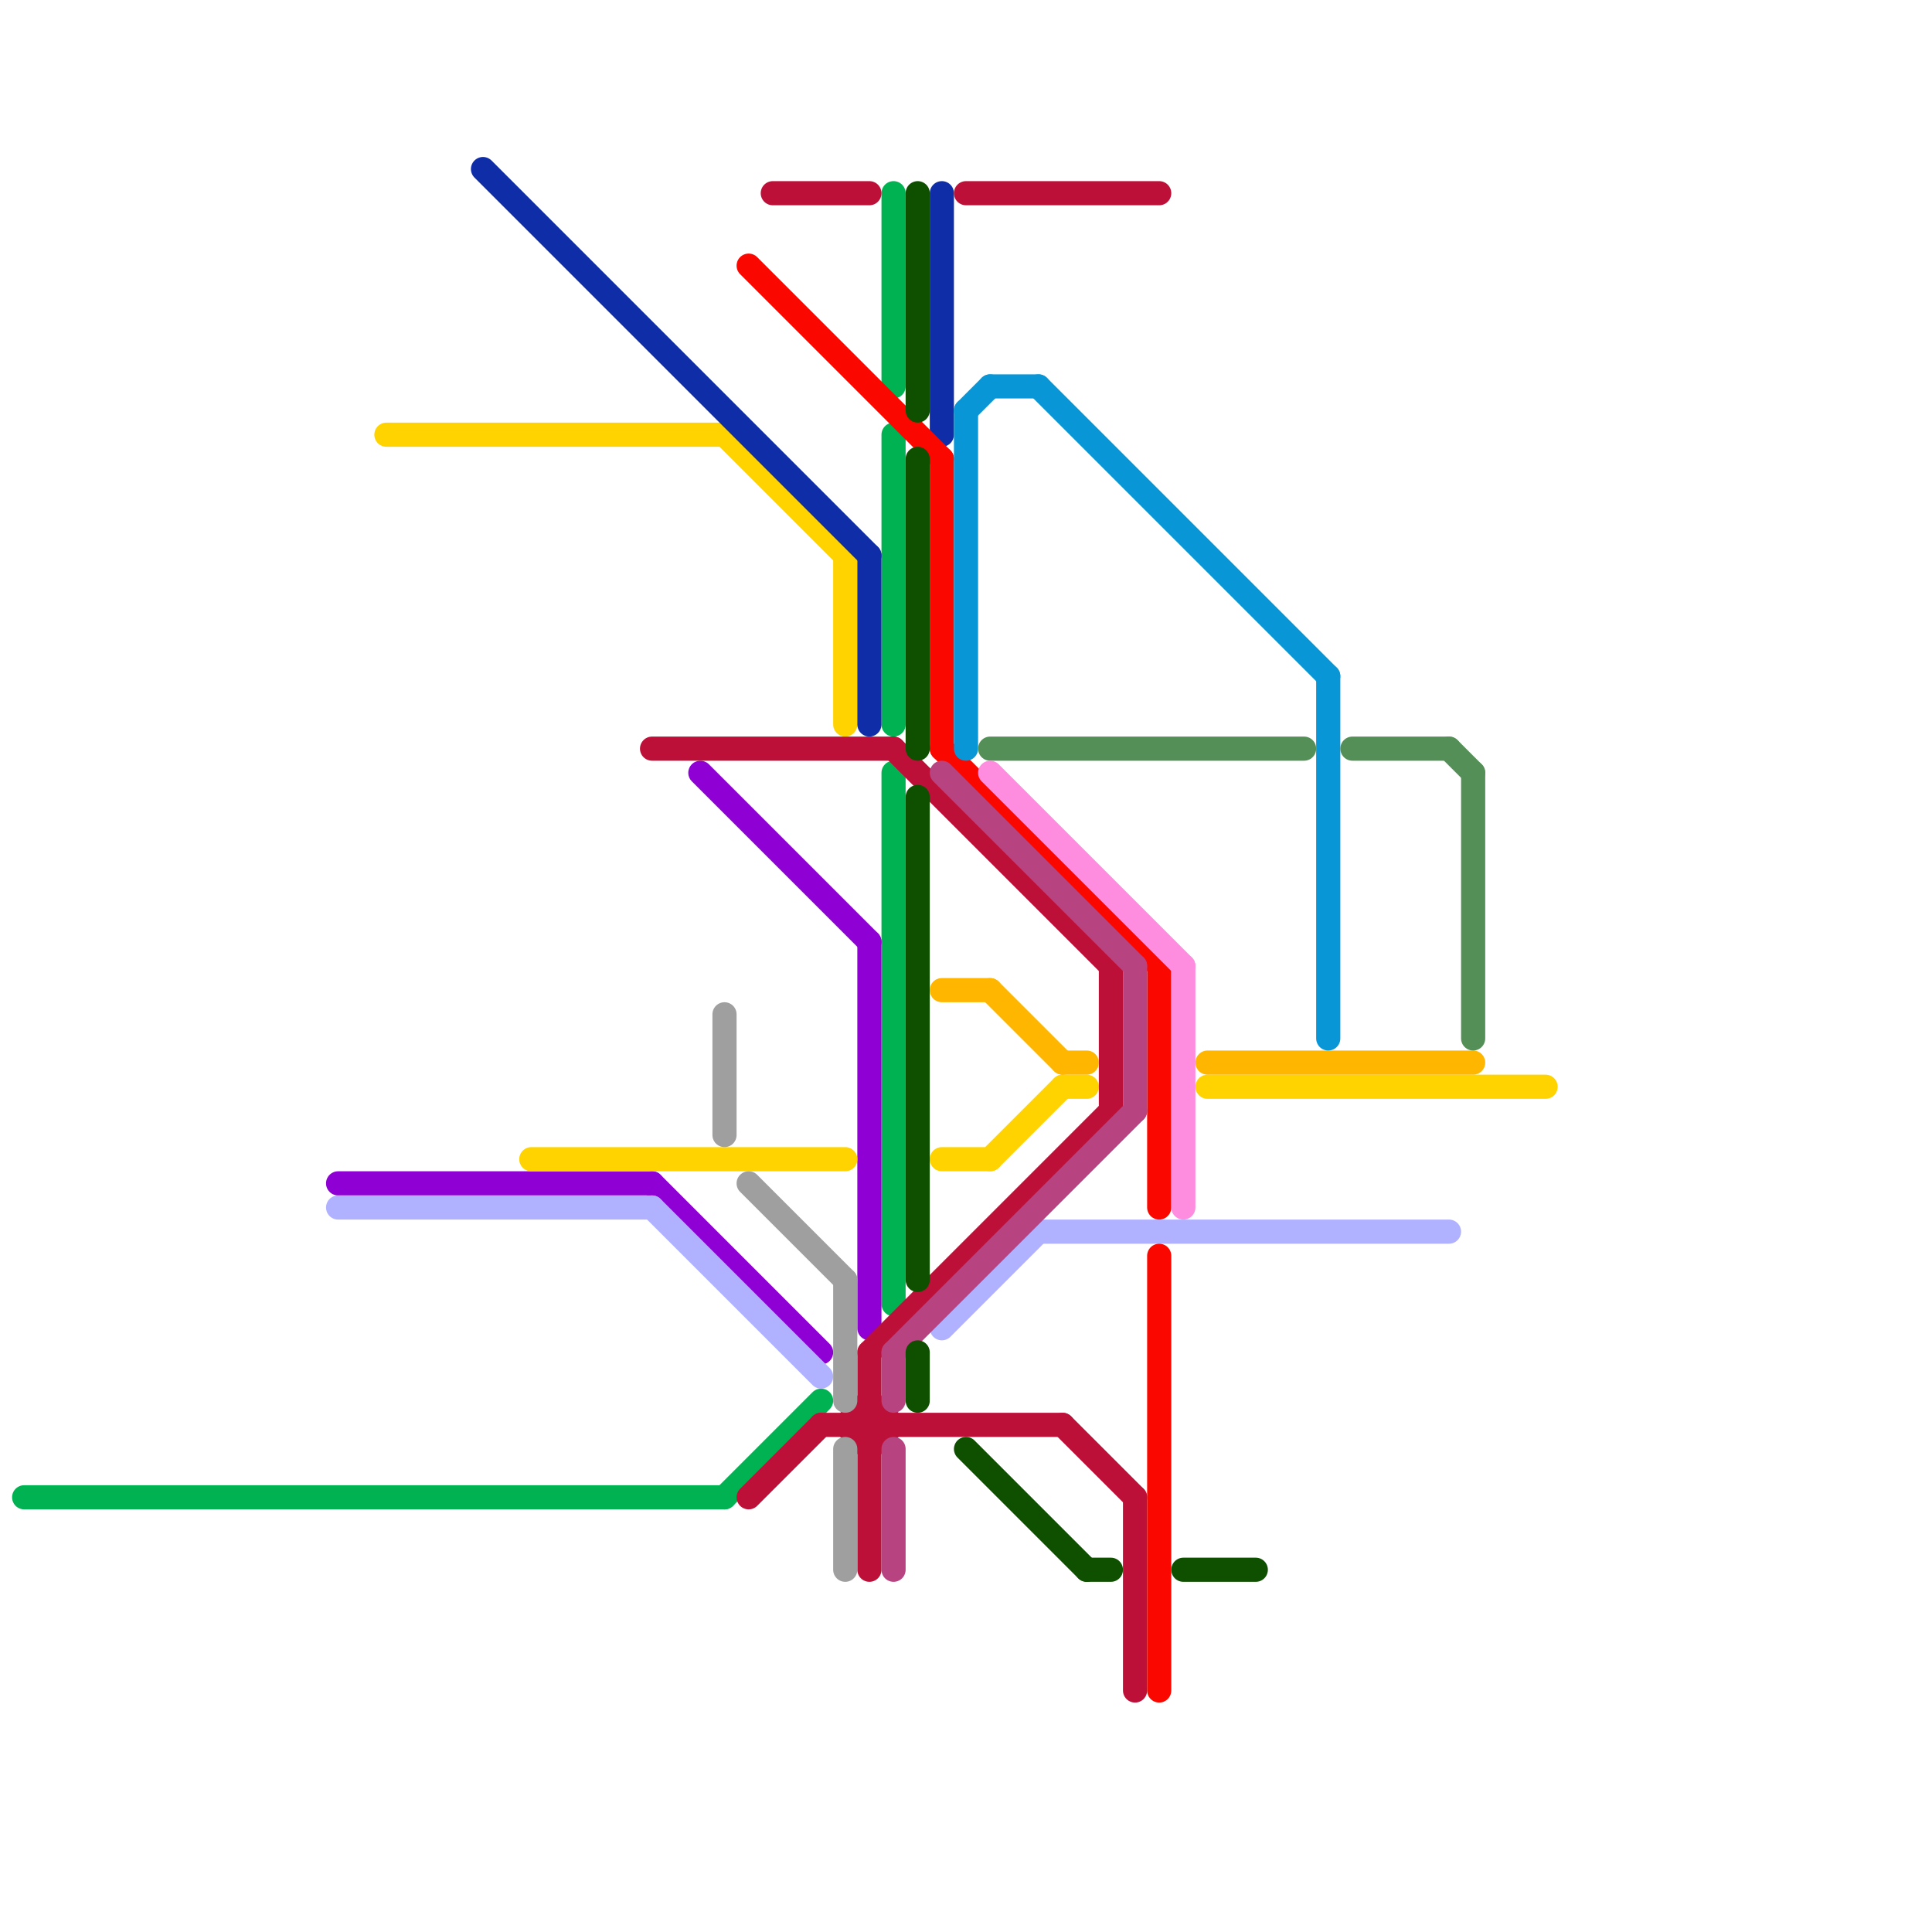 
<svg version="1.1" xmlns="http://www.w3.org/2000/svg" viewBox="0 0 80 80">
<style>text { font: 1px Helvetica; font-weight: 600; white-space: pre; dominant-baseline: central; } line { stroke-width: 1; fill: none; stroke-linecap: round; stroke-linejoin: round; } .c0 { stroke: #00b251 } .c1 { stroke: #8e00d3 } .c2 { stroke: #b0b2ff } .c3 { stroke: #ffd300 } .c4 { stroke: #0f2da6 } .c5 { stroke: #bd1038 } .c6 { stroke: #9f9f9f } .c7 { stroke: #fa0800 } .c8 { stroke: #b74380 } .c9 { stroke: #0f5000 } .c10 { stroke: #ffb600 } .c11 { stroke: #0896d7 } .c12 { stroke: #558f58 } .c13 { stroke: #ff8ddf }</style><defs><g id="wm-xf"><circle r="1.2" fill="#000"/><circle r="0.9" fill="#fff"/><circle r="0.6" fill="#000"/><circle r="0.3" fill="#fff"/></g><g id="wm"><circle r="0.6" fill="#000"/><circle r="0.3" fill="#fff"/></g></defs><line class="c0" x1="1" y1="62" x2="30" y2="62"/><line class="c0" x1="37" y1="18" x2="37" y2="30"/><line class="c0" x1="37" y1="8" x2="37" y2="16"/><line class="c0" x1="37" y1="32" x2="37" y2="54"/><line class="c0" x1="30" y1="62" x2="34" y2="58"/><line class="c1" x1="36" y1="39" x2="36" y2="55"/><line class="c1" x1="29" y1="32" x2="36" y2="39"/><line class="c1" x1="14" y1="49" x2="27" y2="49"/><line class="c1" x1="27" y1="49" x2="34" y2="56"/><line class="c2" x1="14" y1="50" x2="27" y2="50"/><line class="c2" x1="27" y1="50" x2="34" y2="57"/><line class="c2" x1="39" y1="55" x2="43" y2="51"/><line class="c2" x1="43" y1="51" x2="60" y2="51"/><line class="c3" x1="30" y1="18" x2="35" y2="23"/><line class="c3" x1="39" y1="48" x2="41" y2="48"/><line class="c3" x1="44" y1="45" x2="45" y2="45"/><line class="c3" x1="22" y1="48" x2="35" y2="48"/><line class="c3" x1="16" y1="18" x2="30" y2="18"/><line class="c3" x1="35" y1="23" x2="35" y2="30"/><line class="c3" x1="41" y1="48" x2="44" y2="45"/><line class="c3" x1="50" y1="45" x2="64" y2="45"/><line class="c4" x1="36" y1="23" x2="36" y2="30"/><line class="c4" x1="39" y1="8" x2="39" y2="18"/><line class="c4" x1="20" y1="7" x2="36" y2="23"/><line class="c5" x1="31" y1="62" x2="34" y2="59"/><line class="c5" x1="40" y1="8" x2="48" y2="8"/><line class="c5" x1="36" y1="60" x2="37" y2="59"/><line class="c5" x1="36" y1="58" x2="37" y2="59"/><line class="c5" x1="27" y1="31" x2="37" y2="31"/><line class="c5" x1="36" y1="56" x2="46" y2="46"/><line class="c5" x1="44" y1="59" x2="47" y2="62"/><line class="c5" x1="35" y1="59" x2="36" y2="58"/><line class="c5" x1="36" y1="56" x2="36" y2="65"/><line class="c5" x1="32" y1="8" x2="36" y2="8"/><line class="c5" x1="34" y1="59" x2="44" y2="59"/><line class="c5" x1="46" y1="40" x2="46" y2="46"/><line class="c5" x1="35" y1="59" x2="36" y2="60"/><line class="c5" x1="37" y1="31" x2="46" y2="40"/><line class="c5" x1="47" y1="62" x2="47" y2="70"/><line class="c6" x1="35" y1="53" x2="35" y2="58"/><line class="c6" x1="30" y1="42" x2="30" y2="47"/><line class="c6" x1="35" y1="60" x2="35" y2="65"/><line class="c6" x1="31" y1="49" x2="35" y2="53"/><line class="c7" x1="31" y1="11" x2="39" y2="19"/><line class="c7" x1="48" y1="40" x2="48" y2="50"/><line class="c7" x1="48" y1="52" x2="48" y2="70"/><line class="c7" x1="39" y1="31" x2="48" y2="40"/><line class="c7" x1="39" y1="19" x2="39" y2="31"/><line class="c8" x1="39" y1="32" x2="47" y2="40"/><line class="c8" x1="37" y1="56" x2="37" y2="58"/><line class="c8" x1="47" y1="40" x2="47" y2="46"/><line class="c8" x1="37" y1="60" x2="37" y2="65"/><line class="c8" x1="37" y1="56" x2="47" y2="46"/><line class="c9" x1="45" y1="65" x2="46" y2="65"/><line class="c9" x1="38" y1="19" x2="38" y2="31"/><line class="c9" x1="38" y1="33" x2="38" y2="53"/><line class="c9" x1="40" y1="60" x2="45" y2="65"/><line class="c9" x1="38" y1="56" x2="38" y2="58"/><line class="c9" x1="38" y1="8" x2="38" y2="17"/><line class="c9" x1="49" y1="65" x2="52" y2="65"/><line class="c10" x1="50" y1="44" x2="61" y2="44"/><line class="c10" x1="41" y1="41" x2="44" y2="44"/><line class="c10" x1="44" y1="44" x2="45" y2="44"/><line class="c10" x1="39" y1="41" x2="41" y2="41"/><line class="c11" x1="41" y1="16" x2="43" y2="16"/><line class="c11" x1="43" y1="16" x2="55" y2="28"/><line class="c11" x1="40" y1="17" x2="41" y2="16"/><line class="c11" x1="55" y1="28" x2="55" y2="43"/><line class="c11" x1="40" y1="17" x2="40" y2="31"/><line class="c12" x1="60" y1="31" x2="61" y2="32"/><line class="c12" x1="56" y1="31" x2="60" y2="31"/><line class="c12" x1="61" y1="32" x2="61" y2="43"/><line class="c12" x1="41" y1="31" x2="54" y2="31"/><line class="c13" x1="49" y1="40" x2="49" y2="50"/><line class="c13" x1="41" y1="32" x2="49" y2="40"/>
</svg>
